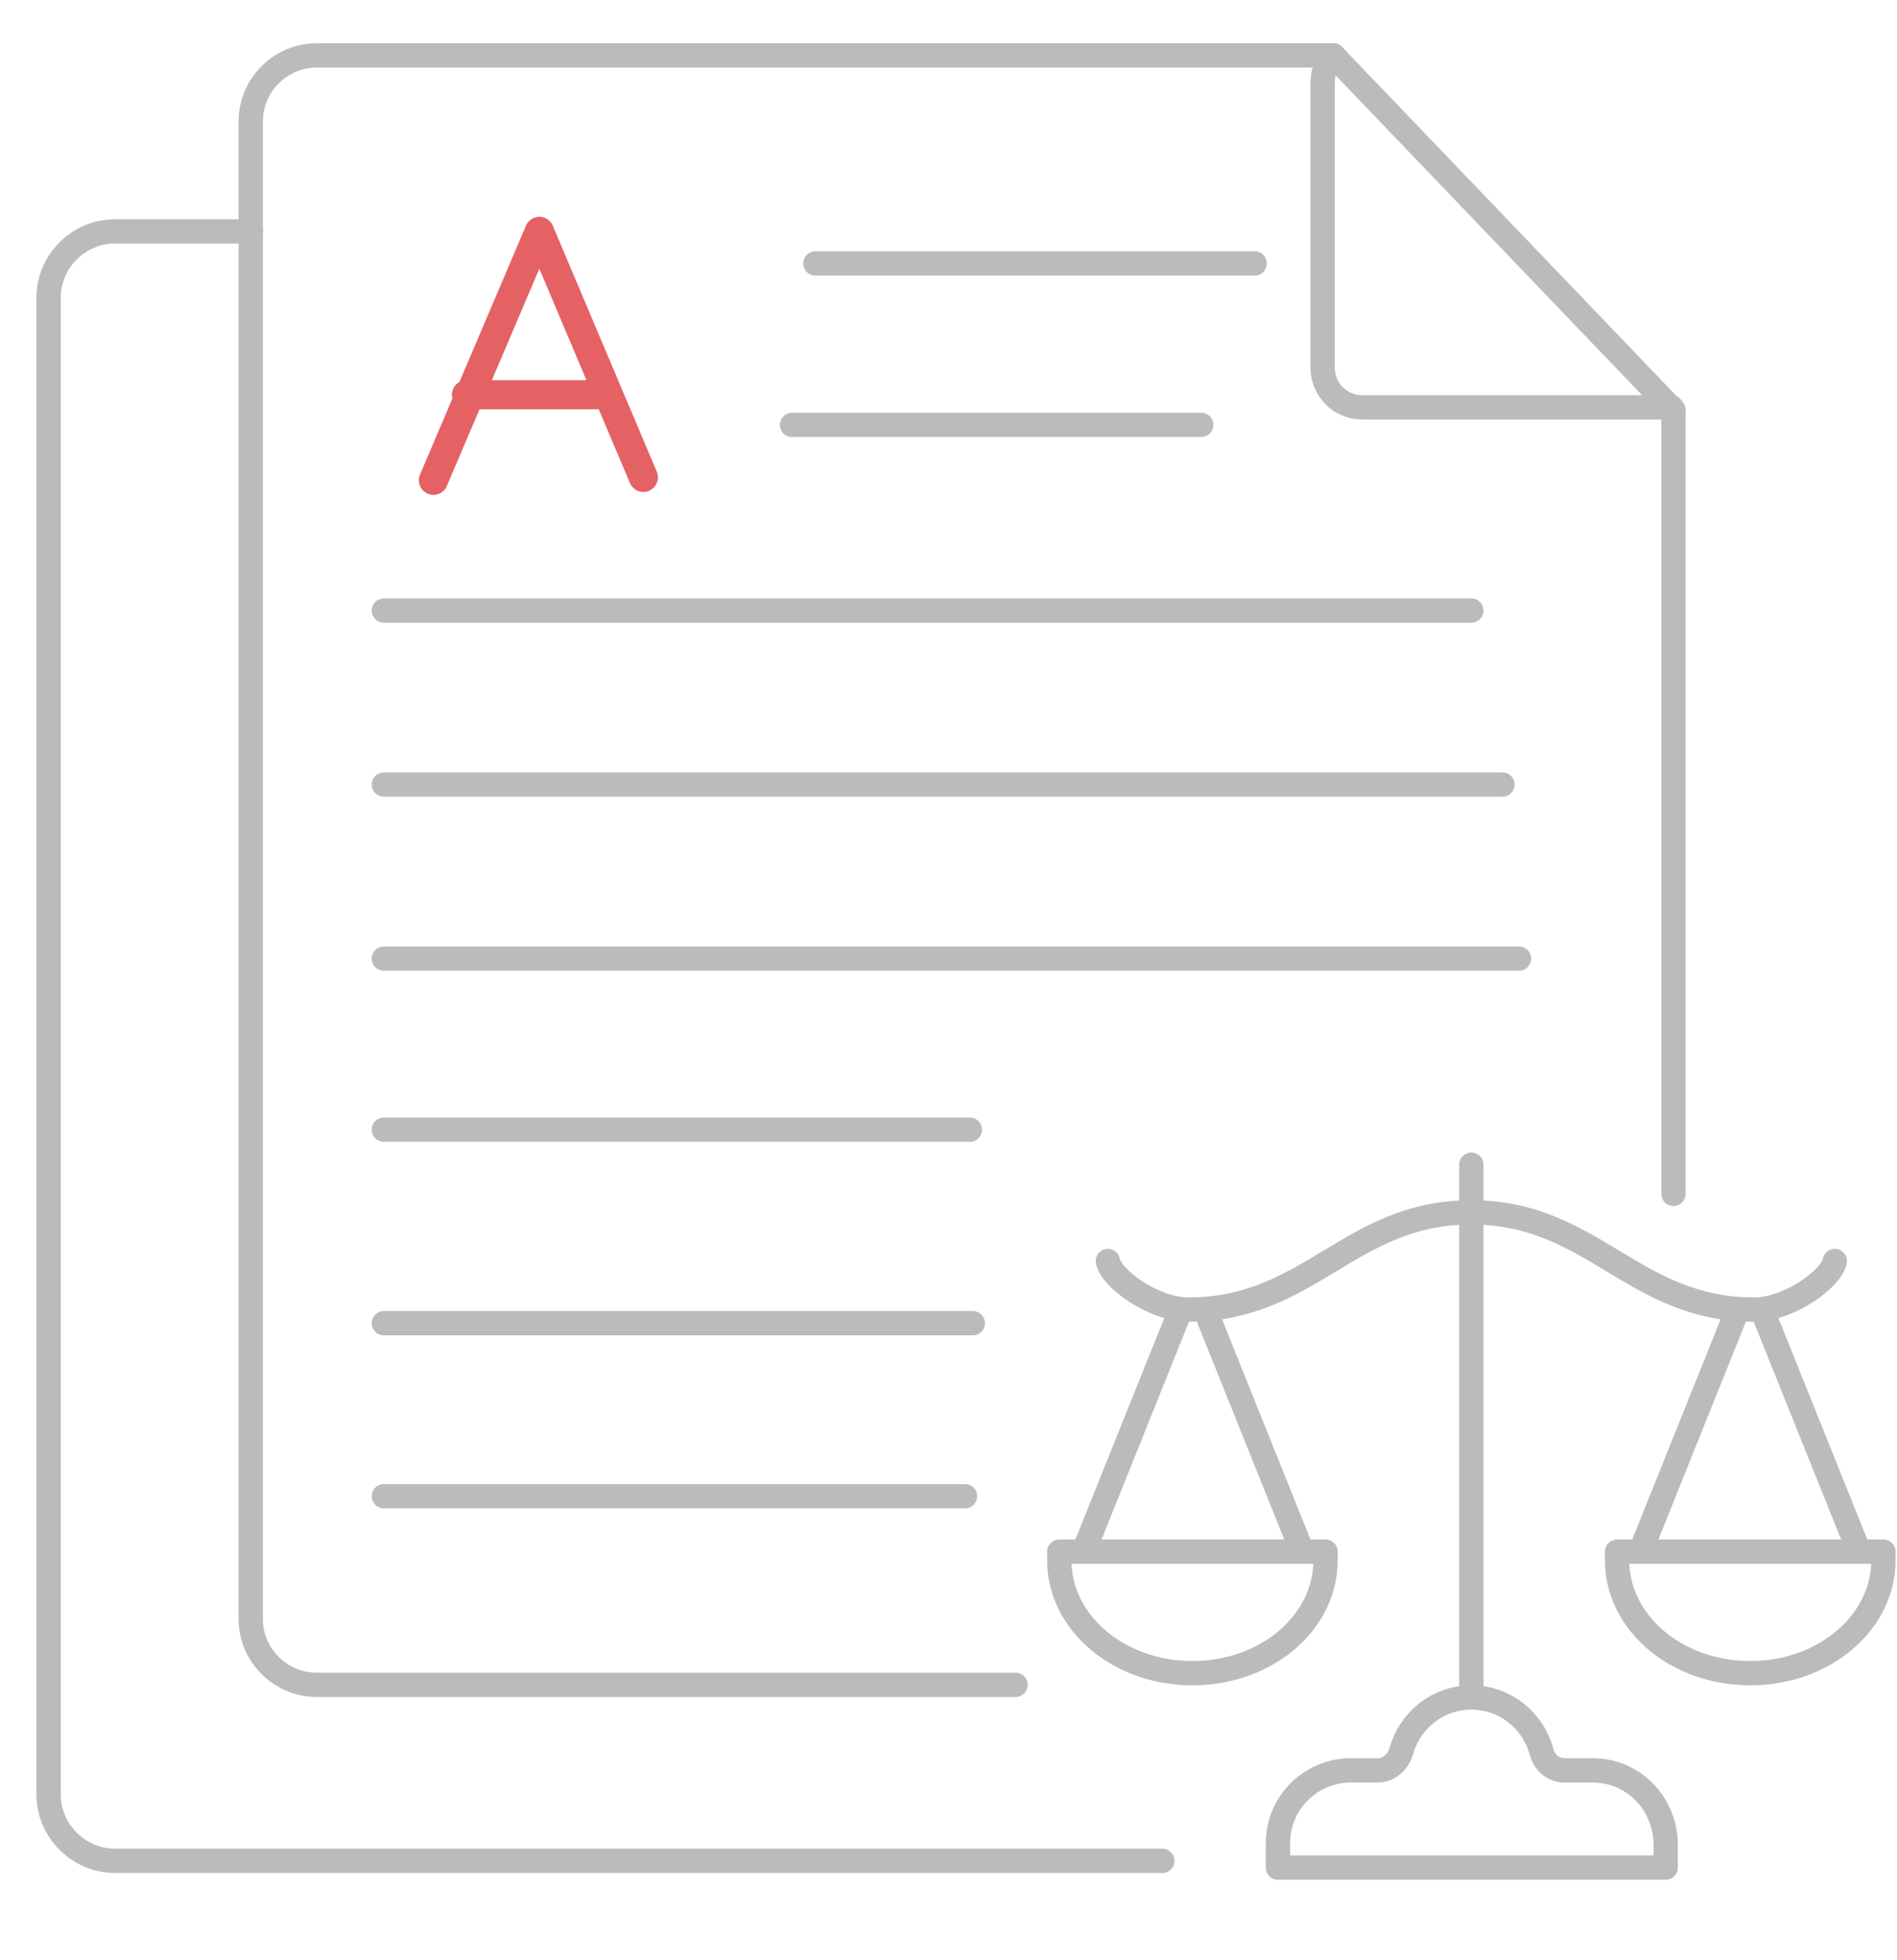<?xml version="1.0" encoding="utf-8"?>
<!-- Generator: Adobe Illustrator 21.1.0, SVG Export Plug-In . SVG Version: 6.00 Build 0)  -->
<svg version="1.1" id="Layer_1" xmlns="http://www.w3.org/2000/svg" xmlns:xlink="http://www.w3.org/1999/xlink" x="0px" y="0px"
	 viewBox="0 0 195.2 201.6" style="enable-background:new 0 0 195.2 201.6;" xml:space="preserve">
<style type="text/css">
	.st0{fill:none;stroke:#BBBBBB;stroke-width:2.5;stroke-linecap:round;stroke-linejoin:round;}
	.st1{fill:none;stroke:#E46264;stroke-width:2.5;stroke-linecap:round;stroke-linejoin:round;stroke-miterlimit:10;}
	.st2{fill:none;stroke:#E46264;stroke-width:3;stroke-linecap:round;stroke-linejoin:round;stroke-miterlimit:10;}
</style>
<line class="st0" x1="83.9" y1="27.1" x2="129.1" y2="27.1"/>
<line class="st0" x1="81.5" y1="43.7" x2="123.6" y2="43.7"/>
<line class="st0" x1="39.5" y1="62.8" x2="151.4" y2="62.8"/>
<line class="st0" x1="39.5" y1="80.7" x2="154.6" y2="80.7"/>
<line class="st0" x1="39.5" y1="98.6" x2="156.3" y2="98.6"/>
<line class="st0" x1="39.5" y1="116.2" x2="99.8" y2="116.2"/>
<line class="st0" x1="39.5" y1="136.1" x2="100.1" y2="136.1"/>
<line class="st0" x1="39.5" y1="153.9" x2="99.3" y2="153.9"/>
<g>
	<line class="st0" x1="172.2" y1="122.8" x2="172.2" y2="42.2"/>
	<path class="st0" d="M25.8,23.8V12.5c0-3.8,3.1-6.8,6.8-6.8h104.5"/>
	<line class="st0" x1="137.2" y1="5.7" x2="137.2" y2="5.7"/>
	<path class="st0" d="M151.4,173.4"/>
	<path class="st0" d="M25.8,23.8v142.7c0,3.8,3.1,6.8,6.8,6.8h71.9"/>
	<path class="st0" d="M25.8,23.8h-14c-3.7,0-6.8,3.1-6.8,6.8v154c0,3.7,3.1,6.8,6.8,6.8h107.8"/>
	<line class="st0" x1="171.9" y1="41.9" x2="172.2" y2="42.2"/>
	<line class="st0" x1="171.9" y1="41.9" x2="137.2" y2="5.7"/>
	<path class="st0" d="M137.2,5.7c-0.6,0.7-1.1,1.6-1.1,2.7v29.4c0,2.3,1.8,4.1,4.1,4.1h31.6c0.1,0,0.1,0,0.2,0"/>
	<g>
		<line class="st0" x1="121.5" y1="134.7" x2="111.5" y2="159.6"/>
		<line class="st0" x1="124" y1="134.7" x2="134" y2="159.6"/>
		<path class="st0" d="M109,159.6v0.9c0,6.4,6.1,11.6,13.7,11.6s13.7-5.2,13.7-11.6v-0.9H109z"/>
		<path class="st0" d="M114,129.7c0.3,1.8,4.7,5,8.3,5c12.5,0,16.6-10,29.1-10"/>
		<line class="st0" x1="181.3" y1="134.7" x2="191.3" y2="159.6"/>
		<line class="st0" x1="178.8" y1="134.7" x2="168.8" y2="159.6"/>
		<path class="st0" d="M193.8,159.6v0.9c0,6.4-6.1,11.6-13.7,11.6c-7.6,0-13.7-5.2-13.7-11.6v-0.9H193.8z"/>
		<path class="st0" d="M188.8,129.7c-0.3,1.8-4.7,5-8.3,5c-12.5,0-16.6-10-29.1-10"/>
		<line class="st0" x1="151.4" y1="119.8" x2="151.4" y2="174.6"/>
		<path class="st0" d="M163.9,182.1H161c-1.2,0-2.1-0.8-2.4-2c-0.9-3.2-3.8-5.5-7.2-5.5c-3.4,0-6.3,2.3-7.2,5.5
			c-0.3,1.1-1.3,2-2.4,2h-2.8c-4.1,0-7.5,3.3-7.5,7.5v2.5h39.9v-2.5C171.3,185.4,168,182.1,163.9,182.1z"/>
	</g>
</g>
<path class="st1" d="M141.2,165.4"/>
<path class="st2" d="M44.6,49.4l10.9-25.6l0,0l10.7,25.3 M48,40.6h14.5"/>
</svg>
